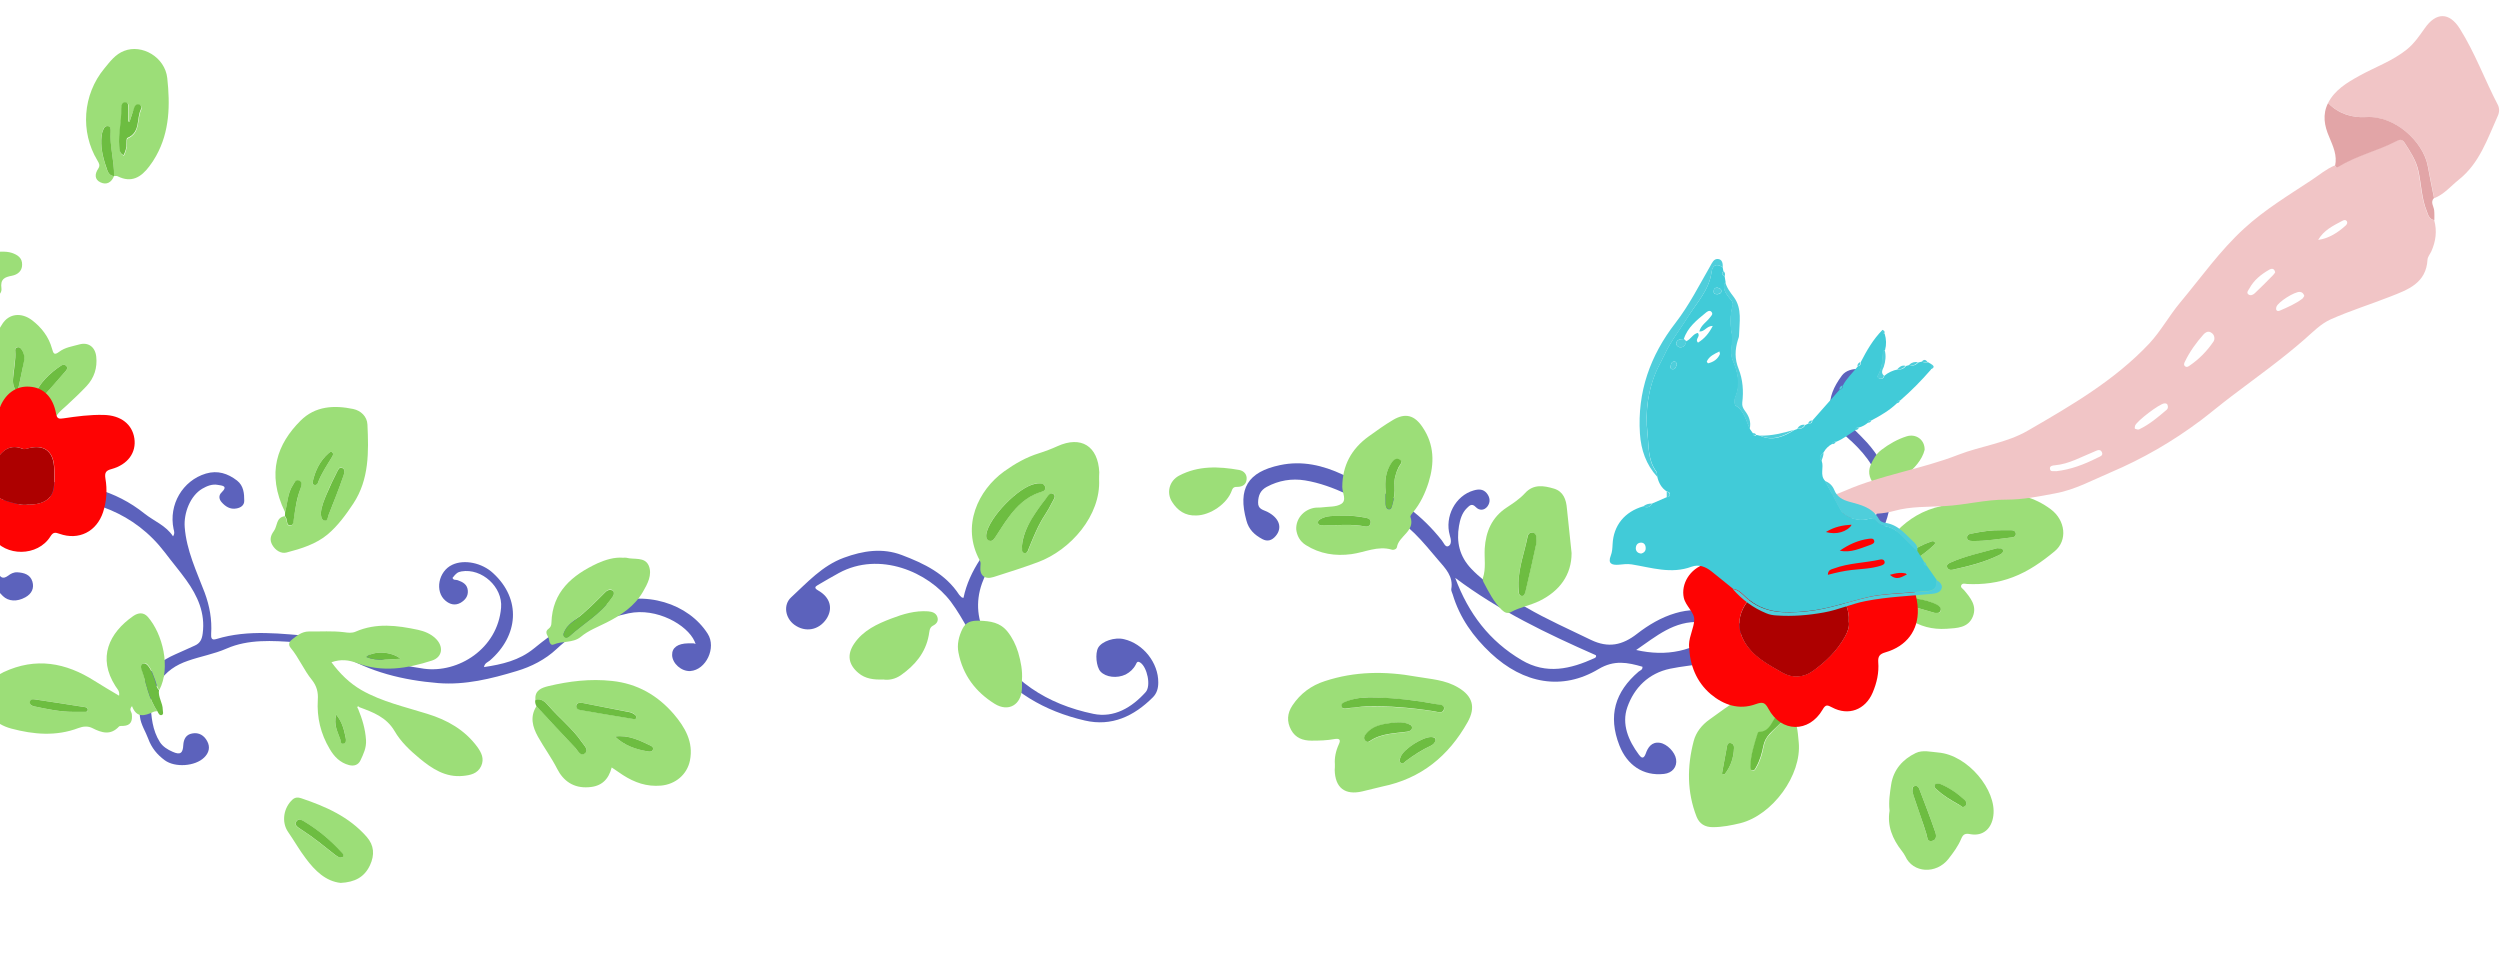 <svg width="1390" height="541" viewBox="0 0 1390 541" fill="none" xmlns="http://www.w3.org/2000/svg">
<g clip-path="url(#clip0_1016_4687)">
<path d="M386.2 356.598C382.1 347.398 365.1 337.698 349.5 340.998C334.6 344.198 320.9 349.998 309.4 360.898C303.2 366.698 295.4 370.698 287.3 373.098C273.1 377.398 258.6 380.998 243.6 379.798C224.2 378.198 205.5 373.698 188.8 363.298C181.1 358.498 172.8 357.598 164.4 357.098C151.5 356.198 138.1 355.298 126 360.598C118.9 363.698 111.6 364.898 104.5 367.398C97.8 369.698 92.4 373.198 88.2 379.598C85.7 383.398 83.5 386.598 83.7 390.998C84.1 398.498 84.7 405.998 88.9 412.598C90.5 415.098 93.2 416.798 96 417.998C100.2 419.898 101.7 418.798 101.9 414.298C102.1 410.998 103.4 408.398 106.9 407.798C110.6 407.098 113.5 408.898 115.2 412.098C117 415.398 116.2 418.598 113.5 421.198C108.5 426.098 97.3 426.898 91.6 422.698C87.4 419.598 84.3 415.898 82.4 410.698C80.9 406.598 78.4 403.098 77.8 398.498C75.9 381.698 82 370.598 97.5 363.798C101.2 362.198 104.8 360.498 108.4 358.898C111.3 357.598 112.3 355.398 112.7 352.198C114.2 340.898 109.9 331.398 103.6 322.598C99.8 317.298 95.6 312.398 91.7 307.198C74.6 284.798 50.7 277.098 23.9 275.798C21.9 275.698 19.9 276.098 18.1 276.898C15.4 278.198 12.6 279.298 10 280.798C5.3 283.598 -1.1 284.598 -2.8 291.098C-5.1 300.198 -7.1 309.298 -1.5 318.098C0.2 320.798 1.3 322.398 4.5 320.098C5.9 318.998 7.6 318.098 9.6 318.198C13.3 318.398 16.8 319.398 18 323.298C19.1 326.998 17.7 330.098 14.1 332.098C9.4 334.698 4.7 334.398 1.6 331.398C-10.7 319.298 -13.8 305.098 -8.2 288.898C-7 285.298 -5.1 282.198 -1.9 280.198C3.6 276.798 9.2 273.398 14.8 270.198C17.7 268.498 21 267.898 24.4 267.898C44.9 267.998 64.1 272.498 80.4 285.598C85.7 289.798 92.3 292.198 96.2 298.198C97.3 296.598 96.8 295.298 96.5 294.098C93.7 280.598 101.5 267.198 114.5 263.298C121 261.398 126.6 263.198 131.8 267.198C135.5 270.098 135.8 274.398 135.8 278.498C135.8 280.998 133.8 282.298 131.5 282.698C128 283.398 125.3 281.598 123.2 279.198C121.7 277.498 121.5 275.398 123.2 273.798C127.1 269.998 123.2 269.998 121.1 269.598C118 268.998 115.1 270.198 112.5 271.698C105.8 275.598 102.1 285.198 102.7 293.098C103.7 306.098 109.3 317.698 113.8 329.498C116.6 337.098 117.9 344.498 117.4 352.398C117.3 354.598 117.5 356.198 120.3 355.298C138.3 349.798 156.6 352.398 174.8 353.898C175.3 353.898 175.8 353.898 176.3 353.798C176.7 353.898 177.1 353.898 177.5 353.998C177.4 353.698 177.2 353.298 177.1 352.998C181.1 350.498 184.7 352.998 187.6 354.798C202.4 363.998 218.7 369.498 235.7 371.798C254.8 374.398 276.7 360.698 278.6 337.898C279.6 326.398 267.9 315.798 256.6 317.698C254.5 318.098 253.7 318.598 251.6 321.298C252.1 322.798 253.5 322.198 254.5 322.598C257.3 323.598 259.8 324.898 260.1 328.298C260.4 331.498 258.6 333.698 256 335.198C253 336.798 250.2 336.098 247.7 333.998C241.6 328.898 243.7 317.598 251.5 313.998C258.1 310.898 268 312.898 274.2 318.698C290 333.198 288.3 353.498 272.3 367.298C271.2 368.198 269.5 368.598 269.1 370.898C279.2 369.398 288.7 367.198 296.8 360.598C308.8 350.798 321.6 342.198 336.2 336.498C358.8 327.598 382.9 335.698 393.5 352.398C398.4 360.098 392.6 372.498 383.8 373.098C378.9 373.398 373.8 368.898 373.7 364.198C373.6 360.098 376.8 357.798 382.6 357.698C383.6 357.698 384.6 357.698 385.6 357.698C386 357.798 386.4 357.898 386.8 357.998C386.4 357.298 386.3 356.898 386.2 356.598Z" fill="#5C62BC"/>
<path d="M913.2 370.7C904.9 368.3 897.5 366.8 888.8 372C868.6 384.1 847.1 380.2 828.9 363.2C819.1 354 811.6 343.5 807.7 330.5C807.4 329.5 806.8 328.5 806.9 327.6C808.2 320.4 803.6 316 799.5 311.2C791.1 301.3 782.9 290.8 770.8 285.3C756 278.6 742 269.8 725.6 267.1C718.2 265.9 711 267.1 704.3 270.7C700.8 272.6 699.6 275.4 699.5 279.3C699.4 283.1 702.2 283.4 704.5 284.5C711.3 287.9 713.2 293.4 709.3 298C707.2 300.5 704.7 301.3 701.8 299.7C697.5 297.4 694.3 294.4 693 289.4C688.1 271.7 693.7 262.4 711.7 258.6C724 256 735.5 258.7 746.6 263.9C751.6 266.2 756.5 268.8 761.6 270.7C777.8 276.8 790.9 286.9 801.6 300.4C802.7 301.7 803.6 304.6 805.4 303.6C807.2 302.6 806.8 299.9 806.1 297.7C803.1 287.2 809.2 275.6 819.3 272.7C822 271.9 824.6 271.8 826.6 274.2C828.5 276.5 828.8 279.2 827 281.6C825.2 283.9 822.5 284 820.5 281.9C818.4 279.7 817.1 281 815.6 282.5C812.8 285.2 811.8 289 811.2 292.4C809.7 301.3 811.4 309.3 818.1 316.3C826.9 325.5 837.7 331.4 848.5 337.7C860.2 344.5 872.5 349.9 884.6 355.8C894.2 360.4 902 358.8 910.2 352.4C916.5 347.5 923.7 343.2 931.6 340.9C946.1 336.6 958.8 341 970.8 348.8C972 349.6 973.9 350.7 973.3 352.1C972.5 353.9 970.2 353.1 968.9 352.6C964.8 350.8 962.5 352.7 960.3 355.9C958.2 358.9 955.1 361 951.9 362.9C950.3 363.8 948 364.1 950.1 367.1C951.4 369 948.9 368.7 947.8 368.9C941.4 369.9 934.9 370.5 928.6 371.8C916.6 374.3 908.6 382.4 904.8 393.2C901.5 402.6 905.4 411.8 911.3 419.7C912.5 421.3 913.8 422.3 915 419.1C916.2 415.6 918.3 412.3 922.9 413C926.9 413.6 931.3 418.2 931.9 422.1C932.6 426.4 929.8 429.8 925.2 430.3C913.6 431.6 904.7 425.4 900.4 414.5C893.9 397.9 898 384.6 911.1 373.4C912 372.7 913.4 372.4 913.2 370.7ZM809.1 321.3C816.5 341.2 828.2 356.5 846 367C859.8 375.2 873.2 372 886.6 365.9C887.2 365.6 887.7 365.1 887.3 364.3C860.3 352.4 833.6 339.7 809.1 321.3ZM909.7 361.4C926.5 365.2 941.7 362.3 955.1 351.2C957.5 349.2 956.5 348.4 954.2 347.7C951.3 346.8 948.5 346.1 945.5 345.9C930.9 344.9 920.7 353.9 909.7 361.4Z" fill="#5C62BC"/>
<path d="M535.701 332.399C537.301 324.699 540.601 317.699 544.901 311.099C547.601 306.899 551.201 303.799 555.201 301.099C556.901 299.999 559.201 298.199 561.001 300.499C563.001 302.899 560.501 304.499 559.001 305.799C553.001 310.799 548.701 316.799 546.001 324.299C542.201 334.999 543.501 345.199 548.601 354.599C561.301 378.399 582.301 391.599 607.901 396.899C619.401 399.299 629.301 393.399 637.001 384.799C640.101 381.299 637.801 370.899 634.001 368.399C632.301 367.299 632.001 368.499 631.501 369.499C630.201 371.999 628.301 373.699 625.901 374.999C621.101 377.299 614.901 376.599 611.901 373.399C609.501 370.799 608.801 363.299 610.601 360.099C612.701 356.499 619.801 354.099 625.001 355.399C635.701 357.899 644.101 368.599 644.001 379.499C644.001 382.699 643.201 385.499 641.001 387.699C630.501 398.199 618.101 404.099 603.101 400.599C580.701 395.399 561.801 384.499 547.901 365.499C540.701 355.699 536.001 344.399 528.701 334.599C516.201 317.999 489.001 306.299 466.401 318.599C462.501 320.799 458.501 322.999 454.701 325.299C453.101 326.199 452.601 326.999 454.901 328.299C461.601 332.099 463.301 338.299 459.501 344.099C455.301 350.399 447.801 351.799 441.701 347.399C436.601 343.699 435.301 336.299 439.901 332.099C448.901 323.799 457.201 314.499 469.201 310.099C479.801 306.199 490.601 304.499 501.401 308.599C513.801 313.299 525.701 318.999 533.301 330.699C533.701 331.199 534.201 331.699 534.701 332.099C534.701 332.299 535.101 332.199 535.701 332.399Z" fill="#5C62BC"/>
<path d="M1044.7 273.699C1045.1 262.799 1038.3 253.799 1029.7 245.599C1028.7 244.699 1027.7 243.899 1026.7 242.899C1015.3 231.699 1014.6 221.599 1024.1 208.799C1028.3 203.199 1039.8 204.299 1042.9 210.499C1044.5 213.799 1043.3 216.099 1040.2 217.399C1036.8 218.799 1033.4 218.799 1030.2 216.599C1029.3 215.999 1028.7 214.899 1027.3 216.299C1023.4 220.099 1022.6 227.899 1025.7 232.499C1029.2 237.699 1034 241.499 1038.1 246.099C1049.7 259.099 1054.6 273.699 1048.3 290.799C1045.5 298.299 1039.1 301.899 1032.1 304.599C1031 304.999 1029.4 304.899 1028.2 304.499C1026.5 304.099 1025.2 302.899 1025.2 300.999C1025.3 299.199 1026.7 298.699 1028.2 298.199C1040.8 294.199 1045 288.399 1044.7 273.699Z" fill="#5C62BC"/>
<path d="M1111 274.9C1120.6 273.8 1131.1 276.3 1140.3 283.2C1148.4 289.3 1149.7 300.5 1142.4 306.5C1135.4 312.3 1127.9 317.6 1119.2 320.9C1110.9 324.1 1102.5 325.1 1093.7 324.7C1092.6 324.6 1091.2 324.1 1090.5 325.3C1089.8 326.6 1091.3 327.3 1092 328.1C1095.6 332.4 1099.3 336.8 1096.9 342.8C1094.3 349.2 1088 349.2 1082.4 349.6C1065.9 350.7 1055.3 341.5 1047.3 328.3C1046.1 326.2 1045.7 323.9 1042 325.8C1039.3 327.2 1037.6 324.5 1037.6 321.6C1037.6 320.5 1038.1 319.3 1038.7 318.3C1048 301.3 1058.7 285.9 1079.3 281.4C1080.4 281.2 1081.5 280.7 1082.6 280.2C1095.1 274.8 1095.1 274.8 1111 274.9ZM1110.4 304.8C1102.1 307.3 1093 309 1084.4 312.8C1083.3 313.3 1082.1 314 1082.6 315.4C1083 316.6 1084.3 317.1 1085.5 316.8C1094.6 314.9 1103.6 312.6 1111.9 308.4C1112.9 307.9 1114.1 307.1 1113.6 305.7C1113.2 304.5 1111.9 305 1110.4 304.8ZM1112.8 294.8C1107.3 294.7 1101.9 295.5 1096.6 296.6C1095.2 296.9 1093.3 297.2 1093.7 299.2C1094 300.8 1095.6 300.8 1096.9 300.8C1104.2 300.8 1111.4 299.6 1118.6 298.8C1119.8 298.7 1121 298.1 1120.8 296.7C1120.7 295.3 1119.5 294.9 1118.3 294.8C1116.5 294.8 1114.7 294.8 1112.8 294.8ZM1054.1 315.7C1061.9 313.3 1069.1 308.9 1075.4 302.9C1075.9 302.4 1076.1 301.7 1075.5 301.2C1074.8 300.6 1074 301 1073.2 301.3C1065.5 303.9 1059.3 309.4 1051.6 312.2C1050.8 312.5 1050.3 313.3 1050.6 314.2C1051.1 315.5 1052.2 315.8 1054.1 315.7ZM1075.8 340.8C1077 340.7 1078.4 341.2 1078.9 339.8C1079.5 338.2 1078.4 337.2 1077.3 336.6C1073.8 334.5 1069.9 333.7 1066 333.1C1063.4 332.7 1060.9 331.5 1058.2 332.2C1057.3 332.5 1056.1 332.7 1055.9 333.8C1055.7 335.1 1057 335.4 1057.8 335.7C1063.8 337.3 1069.8 339 1075.8 340.8Z" fill="#9CDE78"/>
<path d="M742.201 424.9C741.901 421.4 742.701 417.5 744.401 413.8C745.701 411.1 744.501 410.5 742.101 410.9C737.801 411.7 733.501 411.8 729.201 411.8C724.401 411.8 720.301 410.3 717.901 405.9C715.301 401.2 715.701 396.5 718.601 392.2C723.001 385.6 729.101 381.1 736.601 378.7C753.301 373.2 770.201 373.1 787.401 376.2C795.401 377.6 803.501 377.9 810.801 382.3C818.801 387 820.601 393.3 816.001 401.5C805.401 420.4 790.101 432.9 768.601 437.3C764.901 438.1 761.201 439.2 757.501 440C747.801 442.3 742.301 438 742.101 428.1C742.201 427.1 742.201 426.3 742.201 424.9ZM765.101 387.8C759.901 387.6 754.801 387.8 749.901 389.6C748.301 390.2 745.501 390.7 745.901 392.7C746.301 394.9 749.001 393.8 750.701 393.7C753.701 393.5 756.601 392.8 759.601 392.8C772.401 392.6 785.101 393.6 797.701 395.6C799.501 395.9 802.401 396.9 802.901 394.5C803.501 391.7 800.401 391.9 798.701 391.6C787.601 389.4 776.401 388.2 765.101 387.8ZM785.101 404.6C785.001 403.1 784.001 402.9 783.101 402.6C780.001 401.4 776.801 401.5 773.801 402C768.601 402.7 763.201 403.6 759.601 408.1C758.701 409.2 758.101 410.3 759.001 411.7C759.701 412.7 760.701 412.8 761.601 412.2C767.901 407.8 775.301 407.9 782.501 406.9C783.901 406.6 785.001 406 785.101 404.6ZM798.201 411.5C798.201 410.1 797.201 409.8 795.901 409.8C791.201 409.6 780.701 416.3 778.801 420.7C778.301 421.8 777.801 423 778.701 424C779.901 425.3 780.801 423.8 781.601 423.2C786.001 419.9 790.601 417 795.601 414.6C796.801 414.1 797.701 413.1 798.201 411.5Z" fill="#9CDE78"/>
<path d="M199.101 394.1C201.401 399.7 203.101 405.3 203.501 411.4C203.801 415.7 202.101 419.2 200.401 422.8C199.201 425.3 196.901 426.1 194.101 425.4C189.101 424.1 185.801 420.7 183.301 416.4C178.301 408 176.101 398.9 176.701 389.1C177.001 384.9 176.101 381.4 173.401 378C168.901 372.5 166.201 365.7 161.601 360.2C160.301 358.7 160.601 357 162.101 355.8C164.901 353.5 167.801 351.1 171.801 351.1C178.301 351.2 184.801 350.7 191.301 351.5C193.401 351.8 195.701 352.1 197.701 351.2C209.201 346.2 220.801 347.7 232.501 350.2C236.101 351 239.501 352.4 242.201 355C246.801 359.4 246.101 365.4 240.101 367.3C226.501 371.7 212.401 374 198.601 368.7C193.801 366.9 189.601 366.4 184.301 368.2C189.001 374.6 194.301 379.8 201.001 383.7C212.401 390.2 225.201 393 237.601 396.9C248.701 400.3 258.401 405.8 265.401 415.3C267.701 418.5 269.401 421.9 267.501 426C265.501 430.2 261.501 431 257.501 431.4C247.701 432.4 240.201 427.4 233.201 421.6C227.901 417.2 222.801 412.4 219.401 406.5C214.801 398.7 207.401 396 199.801 393.2C199.401 392.8 199.001 392.4 198.701 393.1C198.601 393.4 198.901 393.8 199.101 394.1ZM222.701 366.3C217.701 362.1 207.601 361.7 203.701 365.3C210.001 367.9 216.401 366.4 222.701 366.3ZM186.901 397.3C185.301 403 187.801 406.9 189.201 411C189.601 412 189.301 413.7 190.901 413.4C192.701 413.1 192.401 411.3 192.201 410.1C191.401 406 190.401 401.7 186.901 397.3Z" fill="#9CDE78"/>
<path d="M297.7 389.001C297.2 383.801 301.2 382.401 304.8 381.501C316.5 378.701 328.2 377.301 340.3 378.601C354.4 380.101 365.6 386.601 374.6 397.001C380.8 404.301 385.7 412.501 383.6 422.901C382 430.701 375.5 436.101 367.5 436.801C359.6 437.501 352.8 435.101 346.3 430.901C344.4 429.601 342.5 428.301 340.1 426.701C338.3 433.601 334.3 437.301 327.2 437.701C318.9 438.301 313.2 434.201 309.8 427.501C306.6 421.201 302.5 415.701 299.1 409.601C296.1 404.201 294.5 398.501 298.3 392.601C305.4 400.201 312.4 407.901 319.6 415.401C321.1 417.001 322.6 420.801 325.2 418.801C327.6 417.001 324.7 414.301 323.4 412.401C318.2 404.801 310.9 399.201 305 392.301C303.3 390.501 301.1 388.101 297.7 389.001ZM323.7 390.801C322.4 390.901 321 390.401 320.5 391.901C320 393.601 321.2 394.401 322.6 394.701C332.5 396.401 342.4 398.101 352.3 399.701C352.9 399.801 353.8 399.701 353.8 398.801C353.8 398.301 353.4 397.601 352.9 397.201C352.1 396.601 351.2 396.101 350.2 395.901C341.4 394.201 332.5 392.501 323.7 390.801ZM341.9 409.501C347.1 414.501 353.5 416.601 360.3 417.801C361.4 418.001 362.8 418.001 363.1 416.501C363.3 415.601 362.6 415.001 361.8 414.601C355.6 411.601 349.4 408.501 341.9 409.501Z" fill="#9CDE78"/>
<path d="M87.501 395.399C86.701 395.499 85.801 395.499 85.101 395.899C80.301 398.099 75.901 399.299 73.401 392.599C71.501 394.599 73.201 395.799 73.302 397.099C73.701 400.799 72.801 403.399 68.601 403.599C67.801 403.699 66.601 403.499 66.201 403.899C61.501 408.999 56.601 407.499 51.301 404.799C48.901 403.599 46.201 403.799 43.601 404.799C31.201 409.499 18.701 408.399 6.301 405.099C-3.299 402.499 -7.699 396.599 -7.599 388.099C-7.599 381.099 -4.199 376.699 2.001 373.699C19.901 365.299 36.601 368.399 52.601 378.599C57.001 381.399 61.501 383.999 66.201 386.799C66.701 384.199 65.101 382.999 64.201 381.499C54.101 365.699 60.601 351.899 74.101 342.499C76.901 340.599 79.801 340.299 82.201 342.999C90.401 352.399 95.101 371.099 88.601 383.599C87.101 382.099 87.001 379.999 86.302 378.199C85.201 375.399 84.401 372.499 82.601 370.199C81.901 369.299 81.001 368.299 79.701 368.899C78.301 369.499 78.401 370.899 78.802 371.899C81.302 379.899 82.501 388.399 87.501 395.399ZM40.801 395.799C43.002 395.799 45.101 395.799 47.301 395.799C47.901 395.799 48.701 395.799 48.901 394.899C49.101 393.899 48.301 393.299 47.601 393.199C38.301 391.699 29.001 390.299 19.701 388.899C18.501 388.699 16.801 388.599 16.701 390.499C16.601 392.199 18.001 392.599 19.401 392.799C26.401 394.299 33.502 395.799 40.801 395.799Z" fill="#9CDE78"/>
<path d="M994.7 394.501C999.2 399.801 999.5 406.501 1000.1 412.801C1001.8 431.001 985.5 453.201 967.6 457.701C962.6 458.901 957.5 459.901 952.3 459.901C948 459.901 944.9 458.101 943.3 454.101C937.9 440.301 938 426.101 941.7 412.001C943 407.101 946.2 403.101 950.4 400.101C955.9 396.101 961.4 392.101 967.2 388.401C970.6 386.201 973.4 384.401 974.7 380.001C976.6 373.601 984.8 373.301 989.1 379.101C992.3 383.501 993.7 388.601 994.5 393.901C992.3 393.801 991 395.201 989.4 396.501C985.4 399.701 985.1 407.001 978.1 407.101C977.8 407.101 977.4 407.801 977.3 408.301C975.5 414.101 973.5 419.901 973.4 426.101C973.4 427.001 973.2 428.301 974.5 428.501C975.6 428.701 976.1 427.501 976.6 426.701C978.7 423.101 979.8 419.201 980.6 415.001C981.1 412.401 982 410.301 984.2 408.101C987.8 403.801 993 400.401 994.7 394.501ZM957.4 430.201C957.9 430.301 958.3 430.401 958.8 430.601C962.2 426.401 963.9 421.401 964.1 415.901C964.2 414.501 963.6 413.301 962 413.101C961 413.001 960.5 413.601 960.3 414.501C959.3 419.701 958.4 425.001 957.4 430.201Z" fill="#9CDE78"/>
<path d="M611.101 266.6C612.101 286.5 595.401 305.8 577.001 312.6C568.901 315.6 560.701 318.2 552.501 320.8C547.601 322.4 544.601 320 545.101 315C545.201 313.8 545.401 312.8 544.801 311.7C534.201 292.4 544.001 272.4 558.301 262.1C564.301 257.8 570.601 254.2 577.701 252C581.201 250.9 584.601 249.6 587.901 248.1C601.101 242.1 610.501 248 611.201 262.6C611.101 263.9 611.101 265.2 611.101 266.6ZM577.101 268.8C576.601 268.8 576.101 268.8 575.601 268.9C566.301 270.7 549.701 287.8 548.401 296.9C548.201 298.3 548.301 299.7 549.701 300.4C551.501 301.3 552.401 300.1 553.301 298.7C555.901 294.8 558.301 290.9 561.101 287.1C565.501 281.2 570.801 276.1 578.001 273.7C579.701 273.2 581.501 273 581.101 270.7C580.701 268.7 578.801 268.9 577.101 268.8ZM568.201 303.6C568.501 305.2 567.601 307.3 569.701 307.5C571.501 307.7 571.801 305.7 572.301 304.4C574.901 298.1 577.401 291.8 581.201 286.1C582.601 284 583.801 281.8 584.901 279.6C585.701 278 587.501 275.8 585.801 274.7C583.701 273.4 582.501 276.2 581.401 277.5C578.601 281 576.001 284.6 573.701 288.5C570.801 293.2 568.601 298.3 568.201 303.6Z" fill="#9CDE78"/>
<path d="M720.7 294.301C720.5 288.501 724.6 283.601 730.5 282.401C732 282.101 733.5 282.301 735 282.101C738.6 281.601 742.8 282.001 745.7 280.201C749 278.201 746.3 273.901 746.3 270.701C746.4 258.701 751.4 249.601 760.9 242.701C765.3 239.501 769.8 236.301 774.5 233.501C781.4 229.401 786.5 230.801 791 237.601C797.5 247.201 797.6 257.601 794.3 268.201C792.4 274.201 789.7 280.001 785.6 284.901C785 285.601 784 286.801 784.2 287.401C787 295.401 777.7 297.901 776.7 304.201C776.5 305.301 774.9 306.001 773.8 305.601C766 303.301 758.9 307.101 751.4 308.101C742.4 309.301 733.9 308.001 726.1 303.101C722.7 301.001 721.1 297.801 720.7 294.301ZM748.5 286.801C742.9 287.001 739.1 286.401 735.4 288.001C734.1 288.501 732.7 289.301 732.8 290.701C733 292.601 734.9 291.801 736.1 291.901C743.7 292.301 751.3 291.201 758.9 292.701C760.3 293.001 761.7 292.501 762 290.901C762.4 289.001 761.2 288.201 759.5 287.901C755.3 287.001 751 286.601 748.5 286.801ZM770.4 273.201C770.4 275.101 770.3 277.701 770.4 280.401C770.5 281.501 770.8 283.001 772.1 283.201C773.6 283.401 773.8 281.801 774.1 280.801C775.1 277.401 775.6 274.001 775.3 270.501C775 266.801 776 263.301 777.6 260.001C778.3 258.601 780.6 256.701 777.9 255.501C775.8 254.601 774.3 256.401 773.2 258.201C770.4 262.501 769.9 267.401 770.4 273.201Z" fill="#9CDE78"/>
<path d="M1.901 290.699C3.101 295.099 0.2 298.099 -2.4 300.699C-7.699 305.999 -13.1 310.999 -16.099 318.199C-16.799 319.899 -18.599 321.299 -20.099 322.599C-24.399 326.399 -28.499 325.599 -31.199 320.699C-34.399 314.799 -34.199 308.599 -32.699 302.299C-32.299 300.499 -29.7 298.099 -31.5 297.099C-33.7 295.999 -36.8 294.899 -39.599 296.199C-41.599 297.099 -43.4 298.299 -45.499 298.899C-60.7 303.699 -75.999 308.199 -92.1 308.499C-96.6 308.599 -100.999 307.699 -105.099 305.599C-112.899 301.499 -115.199 292.999 -110.199 285.699C-102.999 275.299 -92.1 271.799 -80.299 271.299C-70.799 270.899 -61.499 272.799 -52.4 275.599C-46.599 277.399 -41.099 279.699 -36.599 283.799C-34.599 285.699 -32.999 285.399 -30.799 284.699C-22.099 281.899 -13.3 279.399 -4.599 276.699C-3.099 276.199 -1.699 275.599 -0.499 277.099C0.601 278.499 0.5 280.099 -0.8 281.099C-2.9 282.899 -1 284.399 -0.8 286.099C-0.8 287.099 -1.499 287.499 -2.199 287.999C-8.899 292.999 -14.6 298.999 -20.399 304.999C-22.2 306.799 -24 308.599 -24.399 311.799C-20.399 310.199 -18.099 307.199 -15.3 304.999C-9.4 300.299 -4.799 294.199 1.901 290.699ZM-51.4 291.199C-61.999 289.499 -71.4 291.399 -80.799 290.999C-82.6 290.899 -84.4 291.599 -86.1 291.899C-87.1 292.099 -88.199 292.499 -88.1 293.699C-87.999 294.999 -86.7 294.899 -85.799 294.899C-79.7 294.899 -73.499 295.299 -67.4 294.599C-62.499 293.999 -57.3 293.999 -51.4 291.199Z" fill="#9CDE78"/>
<path d="M158.501 284.8C147.801 262.9 154.401 246.6 167.101 233.9C175.301 225.7 185.801 225.2 196.401 227.4C200.601 228.3 204.101 231.5 204.301 236.1C205.001 251.2 205.301 266.5 196.501 279.9C192.401 286.1 187.801 292.4 182.201 297.1C175.801 302.5 167.401 305.1 159.301 307.2C156.301 308 153.101 306 151.401 303C149.801 300.2 150.401 297.8 152.301 295.2C154.301 292.5 153.401 287.7 158.301 287C158.601 287.6 159.001 288.1 159.201 288.7C159.601 290.2 159.401 292.5 161.501 292.3C162.901 292.2 163.001 290 163.301 288.6C164.201 282.9 165.001 277.2 167.001 271.8C167.501 270.5 168.201 268.2 166.201 267.4C164.101 266.5 163.601 268.7 162.701 270C159.801 274.3 160.001 279.8 158.501 284.8ZM178.401 285.2C178.501 286.8 178.501 288.9 180.301 289.3C182.301 289.7 182.201 287.5 182.701 286.2C184.101 282.8 185.401 279.4 186.701 276C188.201 272.1 189.701 268.3 191.001 264.3C191.501 262.9 192.001 261.1 190.501 260.2C188.501 259.1 187.901 261.4 187.301 262.5C185.301 266.3 183.401 270.2 181.801 274.2C180.301 277.7 178.801 281.3 178.401 285.2ZM175.401 269.7C175.701 269.4 176.501 269.1 176.701 268.6C178.601 263.3 181.801 258.6 184.701 253.9C185.101 253.2 185.501 252.3 184.801 251.6C184.001 250.7 183.301 251.5 182.701 252C177.901 256.2 175.301 261.6 173.901 267.7C173.701 268.8 173.701 269.7 175.401 269.7Z" fill="#9CDE78"/>
<path d="M1050.6 450.8C1050 445.6 1050.8 440.8 1051.5 436.1C1052.8 427.9 1057.9 422.2 1065.1 418.7C1069 416.8 1073.7 418.1 1077.7 418.4C1094.2 419.8 1110.2 439.4 1108.3 453.5C1107.4 460.7 1102.6 465.1 1095.5 463.8C1093 463.3 1091.6 463.6 1090.5 466.2C1088.8 470.4 1086.1 474 1083.3 477.6C1076.6 486.1 1063.6 485.6 1059.3 476C1058.8 475 1058.1 474 1057.4 473.1C1052.2 466.5 1049.2 459.1 1050.6 450.8ZM1063.3 440C1063.7 441.3 1064.1 442.9 1064.6 444.4C1066.8 450.8 1069.1 457.3 1071.1 463.7C1071.6 465.4 1071.3 467.8 1073.9 467.6C1076.7 467.3 1076.7 464.6 1076.1 462.9C1073.3 454.7 1070.2 446.7 1067.1 438.6C1066.7 437.5 1065.8 436.6 1064.4 437.1C1063.1 437.5 1063.3 438.6 1063.3 440ZM1091.3 448.8C1093.9 448 1093.7 446.1 1092.5 445C1088.4 441.2 1083.8 438 1078.6 435.9C1077.7 435.5 1076.4 435.5 1075.8 436.4C1075 437.7 1076.3 438.5 1077.1 439.3C1080.5 442.5 1084.5 444.8 1088.5 447.1C1089.5 447.6 1090.4 448.2 1091.3 448.8Z" fill="#9CDE78"/>
<path d="M873.801 307.499C873.801 319.599 867.201 328.599 856.001 334.099C850.901 336.599 845.301 337.499 840.301 340.199C838.101 341.399 836.601 340.599 835.001 339.099C830.501 334.699 827.801 329.199 824.901 323.799C824.501 323.099 824.301 322.099 824.501 321.399C826.301 315.999 825.201 310.499 825.501 304.999C826.101 295.499 829.501 287.599 837.701 282.199C841.301 279.799 844.901 277.499 847.901 274.199C852.601 268.999 858.401 269.999 864.101 271.699C869.201 273.299 870.801 277.699 871.201 282.699C872.101 290.999 873.001 299.399 873.801 307.499ZM844.301 323.899C844.301 325.399 844.301 326.899 844.301 328.399C844.301 329.599 844.501 330.999 845.701 331.299C847.501 331.699 847.901 329.899 848.101 328.799C850.201 319.999 852.201 311.099 854.101 302.199C854.301 301.099 854.201 299.899 854.101 298.699C854.001 297.199 853.301 296.099 851.701 296.099C850.401 296.099 849.601 296.899 849.301 298.199C847.701 306.799 844.401 314.999 844.301 323.899Z" fill="#9CDE78"/>
<path d="M63.4 97.9C62 101.4 59.3 103 55.9 101.4C52.4 99.8 52.7 96.6 54.6 93.8C55.8 92 55.1 90.8 54.2 89.3C44.5 73.3 46 52.6 58 38.1C61.2 34.2 64.1 30.2 69 28.3C78.9 24.4 91.7 31.7 93 43.4C94.6 58.2 94.4 73.1 86.8 86.7C85.7 88.7 84.4 90.7 83 92.5C78.5 98.5 73.1 101.9 65.4 98C64.8 97.7 64.1 97.9 63.4 97.9C63.6 89.4 60.9 81.2 61.4 72.7C61.5 71.6 61.4 70.2 59.8 70.1C58.6 70 57.9 70.8 57.5 71.7C57 72.9 56.6 74.2 56.4 75.5C55.8 81.6 57.1 87.4 59 93C59.8 95.1 60.4 97.7 63.4 97.9ZM72 67.8C71.8 67.8 71.6 67.8 71.4 67.7C71.4 65.5 71.5 63.2 71.4 61C71.3 59.6 72.1 57.4 70.1 57.2C67.9 56.9 67.5 59.2 67.6 60.7C67.8 67.7 65.8 74.5 66.5 81.6C66.7 83.5 66.5 85.5 68.9 86.6C69.9 84.4 70.6 82.4 70.5 80.2C70.5 79.1 70.5 77.2 71 77C78.3 73.9 76 66.3 78.5 61.1C78.9 60.2 78.8 58.6 77.3 58.3C75.9 58 75.2 59 74.8 60.2C73.6 62.6 72.8 65.2 72 67.8Z" fill="#9CDE78"/>
<path d="M-7.499 206.7C-7.399 196.9 -3.899 188.1 1.301 180.1C5.101 174.2 12.002 173.6 17.901 178.1C23.201 182.2 27.102 187.3 28.901 193.8C29.701 196.6 30.102 197.7 32.901 195.6C36.202 193.1 40.201 192.6 44.101 191.5C49.101 190.1 52.901 192.9 53.501 198.2C54.201 204.5 52.401 210.1 48.101 214.7C44.601 218.4 40.801 222 37.001 225.5C34.001 228.2 30.901 230.5 29.802 234.7C29.201 237 26.802 238.8 24.401 238.5C20.901 238 16.801 237.3 15.201 233.6C14.201 231.3 13.201 231 10.902 230.9C2.201 230.7 -6.499 221 -7.299 210.8C-7.599 209.3 -7.499 208 -7.499 206.7ZM20.601 223.6C21.001 223.3 21.701 223.1 22.101 222.6C27.001 217.1 31.801 211.7 36.601 206.2C37.301 205.4 37.702 204.4 36.901 203.5C36.102 202.6 35.001 202.7 34.101 203.2C27.401 207.5 21.901 212.9 18.802 220.5C18.201 221.8 18.701 223 20.601 223.6ZM9.701 218.1C11.001 211.9 12.301 206.5 13.201 201.1C13.601 199 13.502 196.8 12.302 194.8C11.701 193.8 11.001 192.7 9.601 193C8.401 193.3 8.401 194.4 8.401 195.4C8.701 199.7 7.801 203.9 7.401 208.2C7.201 211.3 6.501 214.6 9.701 218.1Z" fill="#9CDE78"/>
<path d="M346.4 310.1C347.2 310.1 347.7 310 348.2 310.1C352.5 311.3 358.5 309.4 360.7 314.5C362.8 319.5 360 324.7 357.5 329C352.9 337 345.4 342 337.3 346.1C332.4 348.6 327.2 350.5 322.9 354.1C318.5 357.7 312.6 356.2 307.7 358.4C306.3 359 305.4 357.2 305.3 355.8C305.1 353.7 302.2 351.7 305 349.6C306.2 348.7 306.6 347.6 306.6 346.2C307.1 329 318.1 319.8 332.2 313.2C336.7 311.2 341.6 309.7 346.4 310.1ZM341.3 329.8C341.3 328.9 341 328.2 340 327.9C338.5 327.5 337.4 328.3 336.5 329.2C331.3 334.4 326.2 339.6 320.4 344.1C318 345.9 315.6 347.7 314.2 350.4C313.6 351.6 312.7 352.9 313.9 354C314.9 355 316.2 354 317 353.3C324.6 346.5 333.8 341.3 339.9 332.7C340.5 331.9 341.4 331.1 341.3 329.8Z" fill="#9CDE78"/>
<path d="M189.401 490.9C181.101 490 175.101 484.1 170.101 477.4C166.501 472.7 163.601 467.5 160.201 462.6C156.301 457 157.701 449 162.701 444.5C164.101 443.3 165.701 443.2 167.401 443.8C181.101 448.4 194.101 454.1 203.901 465.3C208.001 470 208.401 475.3 205.701 481.1C202.601 487.7 197.301 490.5 189.401 490.9ZM188.801 476.8C189.901 476.8 190.601 476.8 190.801 476C191.101 474.8 190.101 474.2 189.501 473.5C183.701 467.2 177.301 461.8 170.001 457.3C168.401 456.3 166.101 454.6 164.701 456.7C163.301 458.9 165.901 460.3 167.401 461.2C174.101 465.5 180.301 470.6 186.501 475.5C187.401 476.1 188.301 476.5 188.801 476.8Z" fill="#9CDE78"/>
<path d="M568.201 378.199C568.201 379.899 568.301 381.399 568.201 382.899C567.801 391.899 560.701 396.099 553.001 391.299C542.401 384.699 535.301 375.299 532.901 362.799C532.001 358.299 533.1 353.799 535.1 349.699C537 345.899 539.801 344.999 544.401 345.099C550.801 345.299 556.101 346.099 560.201 351.199C562.901 354.599 564.8 358.499 566.1 362.699C567.6 367.799 568.601 372.999 568.201 378.199Z" fill="#9CDE78"/>
<path d="M491.101 377.799C485.701 377.999 481.101 377.399 477.301 374.199C471.701 369.499 470.801 363.999 474.901 357.899C479.901 350.499 487.701 346.899 495.601 343.899C502.101 341.399 508.801 339.399 516.001 339.899C518.201 340.099 520.401 340.699 521.201 343.099C521.901 345.399 520.701 346.899 518.701 347.899C516.601 348.999 516.801 351.299 516.401 353.199C514.601 362.999 508.701 369.899 500.901 375.399C497.701 377.599 494.201 378.299 491.101 377.799Z" fill="#9CDE78"/>
<path d="M665.201 286.6C658.901 286.9 654.701 283.8 651.701 279.1C648.401 274 650.101 267.4 655.501 264.5C666.201 258.8 677.601 259.3 689.001 261.3C691.601 261.8 693.501 263.8 693.101 266.7C692.801 269.4 690.901 270.6 688.201 270.7C686.701 270.7 685.601 270.7 684.901 272.7C682.301 280.2 672.801 286.5 665.201 286.6Z" fill="#9CDE78"/>
<path d="M-4.8 140C-1 140.2 2.8 139.4 6.6 140.6C9.8 141.7 12.4 143.4 12.3 147.2C12.3 150.8 9.7 152.7 6.7 153.3C2.5 154.1 0.1 155.1 0.8 160.4C1.3 164.3 -4.1 166.9 -9.6 166.4C-13.7 166 -17.2 164.1 -20.3 161.5C-23.5 158.9 -26 155.7 -29.8 153.7C-33.1 151.9 -32 148.5 -29.3 146.2C-24.5 142.2 -18.8 140.6 -12.7 140.1C-10.1 139.8 -7.4 140 -4.8 140Z" fill="#9CDE78"/>
<path d="M1070.1 250.099C1068.7 255.799 1064.3 260.499 1059.2 264.599C1057 266.399 1054.5 267.799 1052.1 269.199C1049.2 270.799 1046 273.299 1043 270.299C1039.9 267.199 1038.1 263.099 1040.1 258.499C1041.5 255.199 1043.3 252.199 1046.1 250.099C1050.3 246.899 1055 244.199 1060.1 242.599C1065.2 240.999 1070.2 244.399 1070.1 250.099Z" fill="#9CDE78"/>
<path d="M297.7 389C301.1 388.1 303.3 390.5 305 392.4C310.9 399.3 318.3 405 323.4 412.5C324.7 414.4 327.6 417 325.2 418.9C322.6 420.9 321.2 417.1 319.6 415.5C312.4 408 305.4 400.3 298.3 392.7C297.7 391.5 297.3 390.3 297.7 389Z" fill="#6DBD41"/>
<path d="M1.902 290.7C-4.798 294.3 -9.398 300.3 -15.198 305C-17.998 307.3 -20.299 310.2 -24.299 311.8C-23.799 308.6 -21.998 306.8 -20.299 305C-14.498 299.1 -8.798 293 -2.098 288C-1.398 287.5 -0.698 287.1 -0.698 286.1C2.002 285.8 3.402 283.4 5.502 282.2C6.702 281.5 7.902 279.6 9.302 281.2C10.802 283.1 8.602 284.1 7.502 285.1C5.602 287 3.202 288.2 1.902 290.7Z" fill="#6DBD41"/>
<path d="M994.701 394.5C993.001 400.4 987.801 403.8 984.001 407.9C981.901 410.2 980.901 412.3 980.401 414.8C979.601 418.9 978.501 422.8 976.401 426.5C975.901 427.4 975.501 428.5 974.301 428.3C973.001 428.1 973.201 426.8 973.201 425.9C973.401 419.7 975.301 413.9 977.101 408.1C977.201 407.6 977.601 406.9 977.901 406.9C984.901 406.8 985.201 399.5 989.201 396.3C990.801 395 992.101 393.6 994.301 393.7C994.501 393.9 994.601 394.2 994.701 394.5Z" fill="#6DBD41"/>
<path d="M87.501 395.4C82.601 388.4 81.401 379.899 78.601 371.999C78.301 370.999 78.101 369.599 79.501 368.999C80.801 368.499 81.701 369.5 82.401 370.3C84.301 372.7 85.101 375.6 86.101 378.3C86.801 380.1 86.801 382.199 88.401 383.699C87.801 387.599 90.501 390.799 90.501 394.599C90.501 395.699 91.201 397.199 89.801 397.599C88.601 397.899 88.001 396.4 87.501 395.4Z" fill="#6DBD41"/>
<path d="M158.501 284.801C159.901 279.801 159.801 274.401 162.801 269.801C163.701 268.501 164.201 266.301 166.301 267.201C168.301 268.001 167.601 270.301 167.101 271.601C165.001 277.001 164.201 282.701 163.401 288.401C163.201 289.901 163.101 292.001 161.601 292.101C159.401 292.301 159.701 289.901 159.301 288.501C159.101 287.901 158.701 287.401 158.401 286.801C158.501 286.201 158.501 285.501 158.501 284.801Z" fill="#6DBD41"/>
<path d="M1110.4 304.801C1111.9 305.001 1113.2 304.501 1113.6 305.701C1114.1 307.101 1112.9 307.901 1111.9 308.401C1103.6 312.601 1094.6 314.801 1085.5 316.801C1084.3 317.101 1083 316.601 1082.6 315.401C1082.1 314.001 1083.3 313.301 1084.4 312.801C1092.9 309.001 1102 307.201 1110.4 304.801Z" fill="#6DBD41"/>
<path d="M1112.8 294.799C1114.6 294.799 1116.5 294.799 1118.3 294.799C1119.5 294.799 1120.7 295.299 1120.8 296.699C1120.9 298.199 1119.8 298.699 1118.6 298.799C1111.4 299.599 1104.2 300.899 1096.9 300.799C1095.5 300.799 1093.9 300.699 1093.7 299.199C1093.4 297.199 1095.2 296.799 1096.6 296.599C1102 295.499 1107.3 294.699 1112.8 294.799Z" fill="#6DBD41"/>
<path d="M1054.1 315.7C1052.2 315.8 1051.1 315.5 1050.6 314.2C1050.3 313.3 1050.8 312.5 1051.6 312.2C1059.2 309.4 1065.4 303.9 1073.2 301.3C1074 301 1074.8 300.6 1075.5 301.2C1076.2 301.7 1075.9 302.4 1075.4 302.9C1069.1 308.9 1061.9 313.4 1054.1 315.7Z" fill="#6DBD41"/>
<path d="M1075.8 340.8C1069.8 339.1 1063.8 337.3 1057.8 335.5C1056.9 335.2 1055.6 334.9 1055.9 333.6C1056.1 332.5 1057.3 332.3 1058.2 332C1060.9 331.3 1063.5 332.5 1066 332.9C1069.9 333.6 1073.8 334.4 1077.3 336.4C1078.4 337.1 1079.6 338.1 1078.9 339.6C1078.3 341.2 1077 340.7 1075.8 340.8Z" fill="#6DBD41"/>
<path d="M765.101 387.8C776.401 388.1 787.601 389.4 798.601 391.5C800.401 391.8 803.501 391.6 802.801 394.4C802.201 396.9 799.301 395.8 797.601 395.5C785.001 393.5 772.301 392.399 759.501 392.699C756.501 392.799 753.601 393.499 750.601 393.599C749.001 393.699 746.301 394.799 745.801 392.599C745.401 390.699 748.201 390.1 749.801 389.5C754.801 387.8 759.901 387.6 765.101 387.8Z" fill="#6DBD41"/>
<path d="M785.102 404.599C785.002 405.999 783.902 406.6 782.402 406.8C775.202 407.8 767.802 407.699 761.502 412.099C760.602 412.799 759.502 412.599 758.902 411.599C758.002 410.299 758.602 409.1 759.502 408C763.202 403.4 768.502 402.6 773.702 401.9C776.802 401.5 780.002 401.3 783.002 402.5C784.002 403 785.002 403.099 785.102 404.599Z" fill="#6DBD41"/>
<path d="M798.201 411.499C797.801 413.099 796.801 413.999 795.601 414.599C790.601 416.899 786.001 419.899 781.601 423.199C780.801 423.799 779.901 425.299 778.701 423.999C777.801 423.099 778.401 421.799 778.801 420.699C780.601 416.299 791.201 409.599 795.901 409.799C797.101 409.899 798.101 410.099 798.201 411.499Z" fill="#6DBD41"/>
<path d="M222.701 366.3C216.401 366.4 210.101 367.9 203.701 365.3C207.601 361.7 217.701 362.1 222.701 366.3Z" fill="#6DBD41"/>
<path d="M186.901 397.301C190.401 401.601 191.301 405.901 192.201 410.201C192.401 411.401 192.701 413.201 190.901 413.501C189.301 413.801 189.501 412.101 189.201 411.101C187.801 407.001 185.401 403.101 186.901 397.301Z" fill="#6DBD41"/>
<path d="M323.701 390.801C332.401 392.501 341.301 394.201 350.201 396.001C351.101 396.201 352.101 396.701 352.901 397.301C353.401 397.601 353.801 398.301 353.801 398.901C353.801 399.801 352.901 399.901 352.301 399.801C342.401 398.201 332.501 396.501 322.601 394.801C321.201 394.601 320.001 393.701 320.501 392.001C321.001 390.501 322.401 390.901 323.701 390.801Z" fill="#6DBD41"/>
<path d="M341.9 409.5C349.3 408.5 355.6 411.6 361.8 414.6C362.6 415 363.3 415.6 363.1 416.5C362.8 418 361.4 418 360.3 417.8C353.5 416.7 347.1 414.5 341.9 409.5Z" fill="#6DBD41"/>
<path d="M40.801 395.8C33.501 395.8 26.401 394.3 19.301 392.8C17.901 392.5 16.601 392.1 16.601 390.5C16.701 388.5 18.401 388.7 19.601 388.9C28.901 390.3 38.201 391.7 47.501 393.2C48.301 393.3 49.001 393.9 48.801 394.9C48.601 395.8 47.901 395.8 47.201 395.8C45.201 395.8 43.001 395.8 40.801 395.8Z" fill="#6DBD41"/>
<path d="M957.401 430.201C958.401 425.001 959.301 419.701 960.301 414.501C960.501 413.601 961.001 413.001 962.001 413.101C963.601 413.301 964.201 414.501 964.101 415.901C963.901 421.401 962.201 426.401 958.801 430.601C958.301 430.401 957.901 430.301 957.401 430.201Z" fill="#6DBD41"/>
<path d="M577.1 268.8C578.8 268.8 580.7 268.7 581.1 270.8C581.5 273.1 579.7 273.2 578 273.8C570.8 276.2 565.5 281.3 561.1 287.2C558.3 290.9 555.9 294.9 553.3 298.8C552.4 300.1 551.5 301.3 549.7 300.5C548.3 299.8 548.2 298.4 548.4 297C549.8 287.8 566.3 270.7 575.6 269C576.1 268.9 576.6 268.9 577.1 268.8Z" fill="#6DBD41"/>
<path d="M568.202 303.6C568.702 298.2 570.802 293.2 573.602 288.5C575.902 284.7 578.502 281 581.302 277.5C582.402 276.1 583.702 273.3 585.702 274.7C587.402 275.8 585.602 278 584.802 279.6C583.702 281.8 582.502 284 581.102 286.1C577.302 291.8 574.802 298.1 572.202 304.4C571.602 305.7 571.402 307.8 569.602 307.5C567.602 307.3 568.502 305.2 568.202 303.6Z" fill="#6DBD41"/>
<path d="M748.501 286.8C751.001 286.6 755.301 287.1 759.501 287.9C761.201 288.2 762.401 289 762.001 290.9C761.701 292.5 760.301 293 758.901 292.7C751.301 291.1 743.701 292.3 736.101 291.9C734.901 291.8 733.001 292.5 732.801 290.7C732.601 289.3 734.101 288.6 735.401 288C739.101 286.4 742.901 287 748.501 286.8Z" fill="#6DBD41"/>
<path d="M770.401 273.2C769.901 267.4 770.401 262.5 773.201 258C774.301 256.2 775.801 254.4 777.901 255.3C780.601 256.5 778.301 258.4 777.601 259.8C776.001 263.2 775.001 266.6 775.301 270.3C775.601 273.8 775.001 277.2 774.101 280.6C773.801 281.6 773.701 283.2 772.101 283C770.801 282.8 770.501 281.3 770.401 280.2C770.301 277.8 770.401 275.1 770.401 273.2Z" fill="#6DBD41"/>
<path d="M178.4 285.201C178.8 281.301 180.3 277.801 181.8 274.301C183.5 270.301 185.3 266.401 187.3 262.601C187.9 261.501 188.5 259.301 190.5 260.301C192 261.101 191.5 263.001 191 264.401C189.7 268.301 188.2 272.201 186.7 276.101C185.4 279.501 184 282.901 182.7 286.301C182.2 287.601 182.3 289.901 180.3 289.401C178.5 288.901 178.5 286.801 178.4 285.201Z" fill="#6DBD41"/>
<path d="M175.401 269.701C173.701 269.601 173.701 268.801 173.901 267.701C175.301 261.601 177.901 256.201 182.701 252.001C183.301 251.501 184.001 250.701 184.801 251.601C185.501 252.301 185.101 253.201 184.701 253.901C181.801 258.701 178.601 263.301 176.701 268.601C176.501 269.201 175.801 269.501 175.401 269.701Z" fill="#6DBD41"/>
<path d="M1063.3 440.001C1063.4 438.701 1063.2 437.501 1064.4 437.101C1065.8 436.601 1066.7 437.501 1067.1 438.601C1070.2 446.701 1073.3 454.701 1076.1 462.901C1076.7 464.701 1076.7 467.301 1073.9 467.601C1071.3 467.901 1071.7 465.501 1071.1 463.701C1069.1 457.201 1066.7 450.801 1064.6 444.401C1064 442.801 1063.6 441.201 1063.3 440.001Z" fill="#6DBD41"/>
<path d="M1091.3 448.801C1090.4 448.201 1089.5 447.501 1088.5 447.001C1084.5 444.701 1080.5 442.401 1077.1 439.201C1076.3 438.501 1075 437.601 1075.8 436.301C1076.3 435.401 1077.7 435.501 1078.6 435.801C1083.8 437.901 1088.4 441.101 1092.5 444.901C1093.7 446.101 1093.9 448.101 1091.3 448.801Z" fill="#6DBD41"/>
<path d="M844.301 323.9C844.501 315 847.701 306.8 849.401 298.2C849.701 296.9 850.501 296.1 851.801 296.1C853.401 296.1 854.101 297.2 854.201 298.7C854.301 299.9 854.401 301.1 854.201 302.2C852.301 311.1 850.301 319.9 848.201 328.8C847.901 330 847.501 331.7 845.801 331.3C844.601 331 844.401 329.6 844.401 328.4C844.301 326.9 844.301 325.4 844.301 323.9Z" fill="#6DBD41"/>
<path d="M72.001 67.8C72.901 65.2 73.701 62.5 74.601 59.9C75.001 58.7 75.801 57.8 77.101 58C78.601 58.3 78.802 59.9 78.302 60.8C75.802 66.1 78.201 73.6 70.802 76.7C70.302 76.9 70.302 78.8 70.302 79.9C70.401 82.1 69.801 84.1 68.701 86.3C66.401 85.2 66.501 83.2 66.302 81.3C65.701 74.3 67.602 67.4 67.401 60.4C67.401 58.9 67.701 56.6 69.901 56.9C71.802 57.2 71.101 59.4 71.201 60.7C71.301 62.9 71.201 65.2 71.201 67.4C71.601 67.8 71.802 67.8 72.001 67.8Z" fill="#6DBD41"/>
<path d="M63.401 97.9C60.401 97.7 59.801 95.1 59.101 93C57.101 87.3 55.801 81.5 56.502 75.5C56.602 74.2 57.101 72.9 57.601 71.7C58.001 70.8 58.702 70 59.901 70.1C61.502 70.2 61.502 71.6 61.502 72.7C60.901 81.2 63.602 89.4 63.401 97.9Z" fill="#6DBD41"/>
<path d="M20.6 223.6C18.7 223.1 18.2 221.8 18.8 220.5C21.9 213 27.4 207.6 34.1 203.2C34.9 202.7 36.1 202.6 36.9 203.5C37.7 204.4 37.3 205.4 36.6 206.2C31.8 211.7 27 217.2 22.1 222.6C21.6 223 21 223.3 20.6 223.6Z" fill="#6DBD41"/>
<path d="M9.701 218.101C6.501 214.601 7.201 211.301 7.501 208.301C7.901 204.001 8.801 199.801 8.501 195.501C8.401 194.501 8.401 193.301 9.701 193.101C11.101 192.801 11.701 193.801 12.401 194.901C13.601 196.901 13.701 199.101 13.301 201.201C12.301 206.501 11.001 211.901 9.701 218.101Z" fill="#6DBD41"/>
<path d="M341.301 329.801C341.401 331.101 340.501 331.901 339.801 332.901C333.701 341.501 324.501 346.601 316.901 353.501C316.101 354.201 314.901 355.201 313.801 354.201C312.701 353.101 313.501 351.801 314.101 350.601C315.501 347.801 318.001 346.101 320.301 344.301C326.101 339.801 331.201 334.601 336.401 329.401C337.401 328.401 338.501 327.701 339.901 328.101C341.001 328.201 341.301 328.901 341.301 329.801Z" fill="#6DBD41"/>
<path d="M188.8 476.801C188.3 476.501 187.4 476.101 186.6 475.501C180.4 470.601 174.2 465.501 167.5 461.201C166 460.201 163.3 458.801 164.8 456.701C166.2 454.601 168.5 456.301 170.1 457.301C177.4 461.801 183.8 467.201 189.6 473.501C190.2 474.201 191.2 474.801 190.9 476.001C190.7 476.701 190 476.801 188.8 476.801Z" fill="#6DBD41"/>
<path d="M939.101 359.199C939.101 358.899 939.101 358.499 939.101 358.199C939.301 353.499 941.801 349.099 942.001 344.699C942.201 340.499 937.301 337.099 936.201 332.399C934.501 324.699 939.601 316.199 948.101 313.599C952.101 312.299 956.301 312.199 960.501 312.499C964.101 312.799 964.401 311.599 963.101 308.599C961.801 305.499 961.001 302.299 961.101 298.899C961.201 287.799 972.401 281.099 981.901 286.799C985.301 288.799 986.401 287.999 988.401 285.299C993.101 279.199 999.101 274.799 1006.9 273.599C1019.8 271.599 1029.3 279.199 1029.6 292.299C1029.7 296.499 1031.1 297.099 1034.6 296.399C1038.7 295.499 1042.8 295.299 1046.9 296.599C1053.4 298.699 1057.6 303.799 1057.6 310.599C1057.6 314.099 1058.6 316.999 1060.4 319.899C1063.9 325.699 1066.1 331.999 1066.3 338.799C1066.7 350.399 1060.1 359.299 1048.3 362.699C1045.2 363.599 1044.1 364.799 1044.3 368.099C1044.8 373.999 1043.5 379.699 1041.2 385.099C1037.1 394.699 1027.7 398.199 1018.6 393.299C1016.1 391.999 1015.1 391.499 1013.4 394.499C1005.8 407.599 990.301 407.399 983.201 393.999C981.301 390.399 979.901 390.199 976.201 391.499C966.901 394.899 958.401 391.999 951.101 385.899C943.201 379.099 939.501 369.799 939.101 359.199ZM1027.9 345.499C1028.4 338.899 1025.4 333.599 1022.7 328.299C1015.6 314.199 999.101 311.399 987.701 322.299C985.601 324.299 983.401 325.699 980.801 326.899C971.001 331.599 962.701 343.899 969.601 356.199C974.601 365.099 983.001 369.299 991.101 373.999C996.401 376.999 1002.6 376.799 1007.7 373.199C1015 367.999 1021.5 361.799 1025.9 353.699C1027.4 351.099 1028.4 348.299 1027.9 345.499Z" fill="#FE0303"/>
<path d="M-39.699 260.299C-39.399 253.299 -38.799 246.299 -35.599 239.899C-29.599 227.499 -17.699 223.299 -5.599 229.599C-2.599 231.199 -1.699 230.999 -0.499 227.699C2.501 218.999 8.901 214.399 16.501 214.999C24.201 215.499 29.501 220.699 31.201 230.099C31.701 233.099 33.101 232.899 35.301 232.599C42.701 231.499 50.101 230.499 57.701 230.699C67.101 230.899 73.501 235.799 74.701 243.699C75.901 251.599 71.101 258.299 62.001 260.799C58.901 261.599 58.101 262.799 58.601 265.999C59.701 272.299 59.301 278.599 57.301 284.799C53.701 295.599 43.801 300.599 33.101 296.799C30.801 295.999 29.601 295.699 28.001 298.299C21.001 309.499 3.001 309.699 -4.199 298.699C-5.799 296.299 -6.899 295.399 -9.999 296.399C-18.199 298.899 -24.699 295.499 -29.699 289.199C-36.699 280.699 -39.699 270.999 -39.699 260.299ZM15.401 280.599C24.601 280.599 29.501 277.099 30.101 269.999C30.401 266.399 30.401 262.699 30.101 258.999C29.401 250.799 24.301 247.099 16.401 249.099C15.101 249.399 13.801 249.999 12.501 249.499C6.001 246.799 1.501 250.299 -1.499 254.999C-8.199 265.499 -9.099 275.499 6.101 279.299C9.101 280.099 12.401 281.099 15.401 280.599Z" fill="#FE0303"/>
<path d="M1027.9 345.5C1028.4 348.3 1027.4 351.1 1025.9 353.8C1021.5 361.9 1015 368.1 1007.7 373.3C1002.6 376.9 996.401 377.1 991.101 374.1C983.001 369.4 974.501 365.2 969.601 356.3C962.701 343.9 971.001 331.7 980.801 327C983.401 325.7 985.701 324.4 987.701 322.4C999.101 311.5 1015.6 314.3 1022.7 328.4C1025.4 333.6 1028.4 338.9 1027.9 345.5Z" fill="#AD0000"/>
<path d="M15.4 280.6C12.4 281.1 9.2 280.1 6 279.3C-9.2 275.5 -8.2 265.5 -1.6 255C1.4 250.3 5.9 246.8 12.4 249.5C13.6 250 15 249.4 16.3 249.1C24.3 247.2 29.3 250.8 30 259C30.3 262.6 30.3 266.3 30 270C29.5 277.1 24.6 280.7 15.4 280.6Z" fill="#AD0000"/>
</g>
<g clip-path="url(#clip1_1016_4687)">
<path d="M1353.4 122.4C1355.1 128.4 1354.3 134.2 1351.8 139.8C1351.1 141.3 1349.8 142.8 1349.7 144.3C1349 157.5 1338.7 161.1 1329 164.9C1318.1 169.2 1306.8 172.7 1296 177.5C1290.2 180.1 1286 184.6 1281.4 188.6C1268.4 200 1254.3 210 1240.6 220.4C1234.8 224.8 1229.2 229.5 1223.4 233.9C1207.9 245.5 1191.3 255.1 1173.4 262.7C1163.3 267 1153.7 272.3 1142.8 274.3C1133.8 276 1124.8 277.8 1115.7 277.8C1104 277.7 1092.7 280.8 1081.1 281.4C1071.9 281.9 1062.4 281.5 1053.4 284C1040.7 287.6 1028 284.4 1015.2 284.9C1013.7 285 1011.8 284.4 1010.8 285.1C1005.6 289 1001.9 285.2 997 282.9C1007 279.4 1016.6 276.8 1025.7 272.9C1046 264 1068.2 260.9 1088.7 252.9C1101.5 247.9 1115.6 246.4 1127.7 239.3C1151.7 225.4 1175.7 211.5 1195 191C1201.5 184 1206 175.6 1212.1 168.3C1223.8 154.3 1234.3 139.3 1247.9 126.9C1259.3 116.5 1272.4 108.6 1285.1 100.2C1289.4 97.4 1293.3 94 1298.1 92C1298.5 92.6 1299.1 93.1 1299.7 92.7C1309.8 86.6 1321.3 83.8 1331.8 78.5C1334 77.4 1335.3 77 1336.7 79.1C1339.9 84.1 1343.2 88.9 1344.5 95C1346.1 102.4 1346.2 110.1 1349.1 117.2C1350 119.6 1350.6 121.9 1353.4 122.4ZM1231.2 188.5C1231.3 186.5 1230.4 185.5 1229.2 184.8C1227.6 183.9 1226.1 184.9 1225.2 185.9C1221.1 190.5 1217.5 195.5 1214.8 201.1C1214.3 202 1214 203.1 1215.1 203.8C1215.9 204.3 1216.7 203.8 1217.4 203.3C1222.7 199.7 1227.1 195.2 1230.7 189.9C1231.1 189.4 1231.1 188.7 1231.2 188.5ZM1143.2 262C1151.3 261.1 1158.9 258.2 1166.2 254.5C1167.4 253.9 1169.5 253.4 1168.7 251.5C1167.8 249.4 1166 250.4 1164.4 251.1C1157.2 254 1150.4 258 1142.5 258.7C1141.5 258.8 1139.4 258.9 1139.8 260.8C1140.1 262.6 1141.9 261.7 1143.2 262ZM1203.4 224.3C1200.9 224.3 1187.9 234.2 1187.1 236.7C1186.9 237.3 1186.8 238.3 1187.1 238.4C1187.8 238.7 1188.8 239 1189.4 238.7C1195.1 236 1199.9 231.9 1204.7 227.8C1205.5 227.1 1205.5 226 1205.1 225C1204.8 224.4 1204.1 224.2 1203.4 224.3ZM1265 151.4C1264.5 149.2 1263.2 149.1 1261.6 150C1257.1 152.6 1253.1 155.8 1250.6 160.5C1250.1 161.4 1248.9 162.6 1250 163.6C1251.2 164.6 1252.6 164 1253.6 163.1C1257.1 159.8 1260.5 156.4 1263.8 153C1264.4 152.4 1264.7 151.9 1265 151.4ZM1281.2 164.5C1280.7 163.1 1280 162.4 1278.7 162.3C1275.8 162.1 1266.6 167.9 1265.7 170.6C1265.1 172.4 1266 173.4 1267.6 172.7C1272 170.8 1276.4 168.9 1280.2 166C1280.6 165.6 1280.9 165 1281.2 164.5ZM1288.9 133.4C1295 132.5 1299.9 129.3 1304.3 125.3C1304.9 124.7 1305.3 123.9 1304.9 123.1C1304.2 122 1303.2 122.3 1302.3 122.8C1297.2 125.5 1292 128 1288.9 133.4Z" fill="#F1C5C6"/>
<path d="M1294.4 57.3C1298.1 50 1305 45.9 1311.7 42.2C1320.5 37.3 1330.1 34 1338.2 27.5C1342.4 24.1 1345.1 20 1348.1 15.8C1354.4 6.7 1361.8 6.6 1367.7 16C1376.1 29.4 1381.5 44.3 1388.8 58.3C1389.8 60.3 1389.7 62.5 1388.7 64.6C1383 77.2 1378.6 90.8 1367.1 99.9C1362.6 103.5 1358.9 108.1 1353.4 110.2C1352.2 104.2 1351.1 98.3 1349.9 92.3C1347.4 78.9 1331.7 64.2 1315.7 65.2C1307.5 65.5 1300.2 63.1 1294.4 57.3Z" fill="#F1C5C6"/>
<path d="M1294.4 57.3C1300.2 63.2 1307.6 65.6 1315.6 65.1C1331.6 64.1 1347.3 78.8 1349.8 92.2C1350.9 98.2 1352.1 104.1 1353.3 110.1C1351.1 112.4 1353.2 114.7 1353.4 117C1353.6 118.8 1353.5 120.6 1353.5 122.4C1350.7 121.9 1350.1 119.6 1349.3 117.4C1346.4 110.3 1346.3 102.6 1344.7 95.2C1343.4 89.1 1340.1 84.3 1336.9 79.3C1335.5 77.2 1334.2 77.5 1332 78.7C1321.6 84 1310 86.7 1299.9 92.9C1299.3 93.3 1298.7 92.7 1298.3 92.2C1299.6 86.4 1297.2 81.4 1295.1 76.3C1292.3 69.9 1291.2 63.7 1294.4 57.3Z" fill="#E2A5A7"/>
</g>
<g clip-path="url(#clip2_1016_4687)">
<path d="M957.8 148.6C957.9 149.3 958.1 150 958.2 150.7C957.2 151.9 957.3 152.9 958.9 153.6C959.1 154.6 959.2 155.6 959.4 156.7C957.6 160 959.2 162.6 961.2 165.2C962.2 166.6 964 167.8 963.4 170C961.9 175.2 962 180.8 963 185.8C964 190.8 961.4 195.5 963.5 200.4C966.3 206.9 968 213.7 964.9 220.8C964.3 222.2 964.3 225 965.1 225.5C970 228.6 970.9 233.9 973 238.6C973.6 239.4 974.1 240.2 974.7 241C975 242.1 975.4 243 976.6 241.8C977.3 242 978 242.1 978.7 242.3C985.7 245.5 991.8 242.7 997.7 239.1C998.3 238.9 998.8 238.7 999.4 238.5C1001.2 238.5 1002.8 238.1 1003.7 236.3C1004.3 236 1004.9 235.8 1005.5 235.5C1006.7 235.6 1007.6 235.2 1007.7 233.8C1012.8 228.1 1017.9 222.3 1022.9 216.6C1024.2 216.4 1024.7 215.6 1024.6 214.4C1026.7 210.3 1030.2 207.2 1033 203.6C1034.4 203.4 1034.7 202.5 1034.6 201.3C1037.9 194.9 1041.5 188.6 1046.7 183.4C1046.7 184.4 1046.8 185.2 1047.9 185.6C1048.8 188.6 1048.9 191.6 1048.1 194.6C1047.7 194.9 1047 195.2 1047 195.5C1046.8 200.1 1046.6 204.6 1044.2 208.7C1043.8 209.3 1044 210 1044.7 210.3C1046.1 210.8 1047.3 210.7 1047.7 208.9C1049.9 207.1 1052.4 205.9 1055.2 205.4C1057.1 205.6 1058.6 205 1059.7 203.5C1060.4 203.3 1061.1 203.1 1061.8 202.9C1063.8 203.8 1065.3 202.8 1066.7 201.5C1067.4 201.3 1068.1 201.2 1068.8 201C1069.8 201.9 1070.9 201.6 1072 201.4C1072.6 201.7 1073.1 202.1 1073.7 202.4C1073.7 203.4 1073.6 204.4 1073.6 205.5C1068.3 211.6 1062.7 217.3 1056.6 222.6C1055.5 222.6 1054.8 223.1 1054.6 224.3C1050.5 228.2 1045.7 231 1040.8 233.6C1039.7 233.5 1038.9 233.8 1038.6 235C1037.2 236.2 1035.6 237.1 1033.9 237.6C1032.7 237.5 1031.9 237.8 1031.7 239.1C1028.2 241.4 1024.9 244 1021 245.6C1019.9 245.5 1019.1 245.7 1018.7 246.8C1016.7 247.9 1015.1 249.4 1014 251.4C1012.4 252.8 1011.2 254.3 1012.9 256.4C1014.2 259.9 1011.7 264.1 1014.7 267.3C1017.7 272.5 1020.5 277.9 1023.3 283.2C1025.8 287.8 1033.4 290 1038.5 288.6C1040.3 288.1 1042.2 288.2 1043.5 289.8C1045 291.6 1046.8 292.2 1049 292.7C1052.3 293.4 1055 295.3 1057.4 297.7C1060.3 300.6 1063.2 303.5 1066.1 306.4C1067.3 308.3 1068.5 310.3 1069.7 312.2C1069.6 313.4 1069.9 314.2 1071.2 314.4C1073 317 1074.8 319.6 1076.7 322.3C1077.3 326.6 1075.7 328.5 1071 328.7C1068.1 328.8 1065.1 329.2 1062.2 329.4C1054.5 330.1 1046.6 330.2 1039.1 331.9C1027.7 334.5 1016.7 338.6 1004.9 339.8C992.6 341.1 980.8 341.2 970.9 332.1C968.8 330.2 966.8 327.8 963.6 327.4C959.6 324.2 955.7 320.9 951.6 317.7C948.3 315.1 944.6 313.6 940.5 315.1C929.2 319.3 918.3 315.6 907.2 313.8C904.6 313.4 902.3 313.8 899.8 314C896.3 314.2 893.8 313.5 895.6 308.9C896.4 306.9 896.5 304.7 896.6 302.6C897.1 292.1 903.3 284.5 913.7 281.5C915.9 282.7 917.5 281.8 918.7 279.9C921.4 278.7 924.1 277.6 926.8 276.4C927.6 276.2 928.4 276.1 928.5 275.1C928.7 273.9 927.8 273.5 926.8 273.3C923.7 271.3 922.2 268.4 921.4 264.9C921.2 263.9 921.4 262.7 920.9 262.1C916.1 255.7 916.8 247.8 916 240.8C914.7 228.5 916.3 216.1 921.7 204.6C922.9 202.1 924.3 199.7 925.5 197.1C928.9 189.7 934 183.3 938.3 176.4C943.3 168.4 950.3 161.3 951.6 151.3C952.1 147.3 954.4 146.3 957.8 148.6ZM937.5 189.7C940.1 188.8 941.2 185.6 944 185.1C945.7 187.2 942.1 188.5 944.1 190.5C947.7 188.3 950.2 185.3 952.3 181.2C948.8 181.2 947.8 184.6 944.8 184.3C945.8 180.7 948.8 179.1 950.6 176.7C951.3 175.7 952.8 174.7 951.5 173.3C950.5 172.3 949.2 173.2 948.4 173.9C943.4 178 938.3 182 936.2 188.5C934.4 188.6 932.4 188.6 932 190.8C931.8 191.9 933.1 193.1 934.2 193.1C936.3 193.2 937.2 191.6 937.5 189.7ZM1016.3 319.6C1020.9 318.4 1025.1 317.4 1029.6 316.9C1035 316.3 1040.5 316.2 1045.8 314.5C1046.9 314.1 1048.2 313.6 1047.8 312.2C1047.5 311.1 1046.4 310.9 1045.4 311.1C1036.8 313 1027.9 313 1019.6 316.1C1018 316.6 1016.3 317 1016.3 319.6ZM1022.9 306.2C1029 307.5 1034.3 304.9 1039.8 303C1040.8 302.6 1042.3 302.1 1042.1 300.8C1041.7 299 1040 299.5 1038.8 299.6C1033 300.4 1027.8 302.8 1022.9 306.2ZM1015.2 295.8C1021 297.5 1027 295.7 1029.7 291.7C1024.5 292 1019.9 292.9 1015.2 295.8ZM1050.8 319.6C1054.7 323.1 1057.6 320.6 1060.6 319.2C1057.4 318 1054.3 318.6 1050.8 319.6ZM912.4 307.8C914.1 307.4 915.1 306.3 915 304.7C915 303.1 914.2 301.7 912.4 301.7C910.4 301.8 909.5 303.1 909.5 305C909.6 306.7 910.8 307.6 912.4 307.8ZM956 195.4C953 196.9 950.4 198 949 200.9C948.9 201.1 949.5 202 949.7 202C952.7 201.3 955.1 199.7 956.3 196.8C956.3 196.7 956.2 196.5 956 195.4ZM954.8 159.9C953.6 159.9 952.9 160.6 952.8 161.7C952.6 163.3 953.6 163.6 954.9 163.6C955.9 163.5 957 163.1 957.1 162C957.2 160.4 955.7 160.3 954.8 159.9ZM932.3 202.8C932.3 201.9 931.8 201 931 201C929.3 201 929.1 202.5 928.8 203.8C928.6 204.7 929.2 205.4 930.2 205.3C931.6 205.2 931.8 203.9 932.3 202.8Z" fill="#41CBD8"/>
<path d="M957.801 148.6C954.401 146.3 952.201 147.3 951.601 151.5C950.201 161.5 943.201 168.5 938.301 176.6C934.001 183.5 928.901 189.8 925.501 197.3C924.301 199.8 922.901 202.3 921.701 204.8C916.301 216.3 914.601 228.7 916.001 241C916.801 248.1 916.101 256 920.901 262.3C921.401 263 921.301 264.2 921.401 265.1C915.201 258.3 912.401 250.1 911.801 241.1C910.301 217.9 917.501 197.7 931.601 179.5C939.101 169.8 944.701 158.7 950.801 148.1C951.901 146.2 952.801 143.8 955.201 144C957.501 144.2 958.001 146.4 957.801 148.6Z" fill="#4FCEDB"/>
<path d="M1065.9 306.5C1063 303.6 1060.1 300.7 1057.2 297.8C1054.8 295.4 1052.1 293.5 1048.8 292.8C1046.6 292.3 1044.7 291.6 1043.3 289.9C1042 288.3 1040.1 288.2 1038.3 288.7C1033.3 290.1 1025.6 288 1023.1 283.3C1020.2 278 1017.5 272.6 1014.5 267.4C1017.1 268.2 1018.9 270.1 1019.8 272.3C1021.4 276.4 1024.5 277.9 1028.3 279C1034.7 280.7 1041.2 282.2 1044.8 288.8C1045.4 289.9 1046.8 290.5 1048.2 290.7C1055.6 291.7 1059.7 297.4 1064.6 301.9C1065.7 303 1066.5 304.7 1065.9 306.5Z" fill="#4FCEDB"/>
<path d="M963.4 327.5C966.6 327.9 968.6 330.3 970.7 332.2C980.6 341.3 992.4 341.1 1004.7 339.9C1016.5 338.7 1027.5 334.6 1038.9 332C1046.4 330.3 1054.3 330.2 1062 329.5C1065 329.2 1067.9 328.9 1070.8 328.8C1075.5 328.6 1077 326.7 1076.5 322.4C1078.3 323.4 1080.1 325 1079.6 327C1078.9 329.5 1076.3 330 1073.9 330.2C1061.7 331.4 1049.4 331.8 1037.3 334.2C1029.5 335.7 1022.1 339.1 1014.2 340.5C1005.5 342.1 996.7 342.8 987.9 342.2C985.9 342.1 983.9 341.8 982.1 341C974.7 338 968.6 333.4 963.4 327.5Z" fill="#4FCEDB"/>
<path d="M972.8 238.5C970.7 233.8 969.8 228.6 964.9 225.4C964.1 224.9 964.1 222 964.7 220.7C967.7 213.6 966.1 206.8 963.3 200.3C961.2 195.4 963.7 190.7 962.8 185.7C961.8 180.7 961.8 175.1 963.2 169.9C963.8 167.7 962.1 166.5 961 165.1C959.1 162.5 957.4 159.9 959.2 156.6C960 160 962 162.5 964.1 165.3C968.7 171.6 967.1 179.3 966.9 186.5C966.9 187.3 966.6 188.1 966.3 188.9C964.6 194.4 964.4 199.5 966.7 205.2C969 211 969.5 217.5 968.7 223.8C968.5 225.7 969.1 226.9 970.1 228.3C972.4 231.3 973.8 234.6 972.8 238.5Z" fill="#4FCEDB"/>
<path d="M997.5 239C991.6 242.6 985.5 245.4 978.5 242.2C985 242.4 991.3 240.8 997.5 239Z" fill="#4FCEDB"/>
<path d="M1047.5 208.9C1047.1 210.7 1045.9 210.8 1044.5 210.3C1043.8 210 1043.6 209.3 1044 208.7C1046.4 204.6 1046.5 200 1046.8 195.5C1046.8 195.2 1047.5 194.9 1047.9 194.6C1048.7 197.7 1048.4 200.8 1047.4 203.9C1046.7 205.5 1045.6 207.3 1047.5 208.9Z" fill="#4FCEDB"/>
<path d="M1066.4 201.4C1065 202.8 1063.5 203.7 1061.5 202.8C1062.9 201.5 1064.6 201 1066.4 201.4Z" fill="#4FCEDB"/>
<path d="M918.6 280C917.4 281.9 915.8 282.7 913.6 281.6C915 280.4 916.7 279.9 918.6 280Z" fill="#4FCEDB"/>
<path d="M1012.7 256.5C1011 254.4 1012.1 252.9 1013.8 251.5C1014.1 253.3 1013.1 254.8 1012.7 256.5Z" fill="#4FCEDB"/>
<path d="M1059.4 203.4C1058.3 204.9 1056.8 205.5 1054.9 205.3C1056.1 204 1057.4 202.9 1059.4 203.4Z" fill="#4FCEDB"/>
<path d="M1003.5 236.2C1002.6 238 1001 238.4 999.199 238.4C1000.2 236.8 1001.6 235.9 1003.5 236.2Z" fill="#4FCEDB"/>
<path d="M1071.8 201.4C1070.7 201.5 1069.5 201.8 1068.6 201C1069.9 199.4 1070.9 200.2 1071.8 201.4Z" fill="#4FCEDB"/>
<path d="M1073.4 205.4C1073.4 204.4 1073.5 203.4 1073.5 202.3C1075.7 203.5 1075.6 204.5 1073.4 205.4Z" fill="#4FCEDB"/>
<path d="M958.899 153.6C957.299 152.9 957.199 152 958.199 150.7C959.199 151.5 959.299 152.5 958.899 153.6Z" fill="#4FCEDB"/>
<path d="M926.699 273.4C927.699 273.6 928.499 274 928.399 275.2C928.299 276.2 927.499 276.3 926.699 276.5C926.699 275.5 926.699 274.5 926.699 273.4Z" fill="#4FCEDB"/>
<path d="M1018.5 246.8C1018.9 245.7 1019.7 245.4 1020.8 245.6C1020.2 246.5 1019.6 247.2 1018.5 246.8Z" fill="#4FCEDB"/>
<path d="M976.4 241.7C975.1 242.9 974.7 242 974.5 240.9C975.3 240.7 976 241 976.4 241.7Z" fill="#4FCEDB"/>
<path d="M1047.6 185.6C1046.6 185.2 1046.4 184.4 1046.4 183.4C1047.6 183.7 1048.2 184.3 1047.6 185.6Z" fill="#4FCEDB"/>
<path d="M1031.4 239.1C1031.6 237.8 1032.5 237.5 1033.6 237.6C1033.3 238.6 1032.6 239.2 1031.4 239.1Z" fill="#4FCEDB"/>
<path d="M1007.5 233.8C1007.3 235.1 1006.5 235.6 1005.3 235.5C1005.7 234.4 1006.3 233.8 1007.5 233.8Z" fill="#4FCEDB"/>
<path d="M1054.4 224.2C1054.5 223 1055.2 222.5 1056.4 222.5C1056.2 223.6 1055.6 224.2 1054.4 224.2Z" fill="#4FCEDB"/>
<path d="M1071 314.5C1069.7 314.3 1069.4 313.4 1069.5 312.3C1070.5 312.6 1071.2 313.3 1071 314.5Z" fill="#4FCEDB"/>
<path d="M1024.4 214.3C1024.5 215.5 1024.1 216.4 1022.7 216.5C1022.7 215.4 1023.3 214.7 1024.4 214.3Z" fill="#4FCEDB"/>
<path d="M1034.3 201.3C1034.5 202.5 1034.1 203.4 1032.7 203.6C1032.7 202.4 1033.4 201.7 1034.3 201.3Z" fill="#4FCEDB"/>
<path d="M1038.4 235C1038.6 233.8 1039.5 233.5 1040.6 233.6C1040.2 234.5 1039.6 235.2 1038.4 235Z" fill="#4FCEDB"/>
<path d="M936.299 188.5C936.699 188.9 937.199 189.3 937.599 189.7C937.299 191.6 936.399 193.2 934.199 193.1C933.099 193.1 931.799 191.9 931.999 190.8C932.399 188.6 934.499 188.6 936.299 188.5Z" fill="#4FCEDB"/>
<path d="M954.8 159.9C955.7 160.4 957.2 160.4 957.1 161.9C957 163 956 163.4 954.9 163.5C953.6 163.6 952.5 163.2 952.8 161.6C952.9 160.6 953.6 159.9 954.8 159.9Z" fill="#4FCEDB"/>
<path d="M932.3 202.8C931.8 203.9 931.6 205.2 930.2 205.3C929.2 205.4 928.6 204.7 928.8 203.8C929 202.5 929.3 201 931 201C931.8 201 932.3 201.9 932.3 202.8Z" fill="#4FCEDB"/>
</g>
<defs>
<clipPath id="clip0_1016_4687">
<rect width="1205" height="541" fill="white"/>
</clipPath>
<clipPath id="clip1_1016_4687">
<rect width="392.5" height="277.8" fill="white" transform="translate(997 9)"/>
</clipPath>
<clipPath id="clip2_1016_4687">
<rect width="184.7" height="198.4" fill="white" transform="translate(895 144)"/>
</clipPath>
</defs>
</svg>
